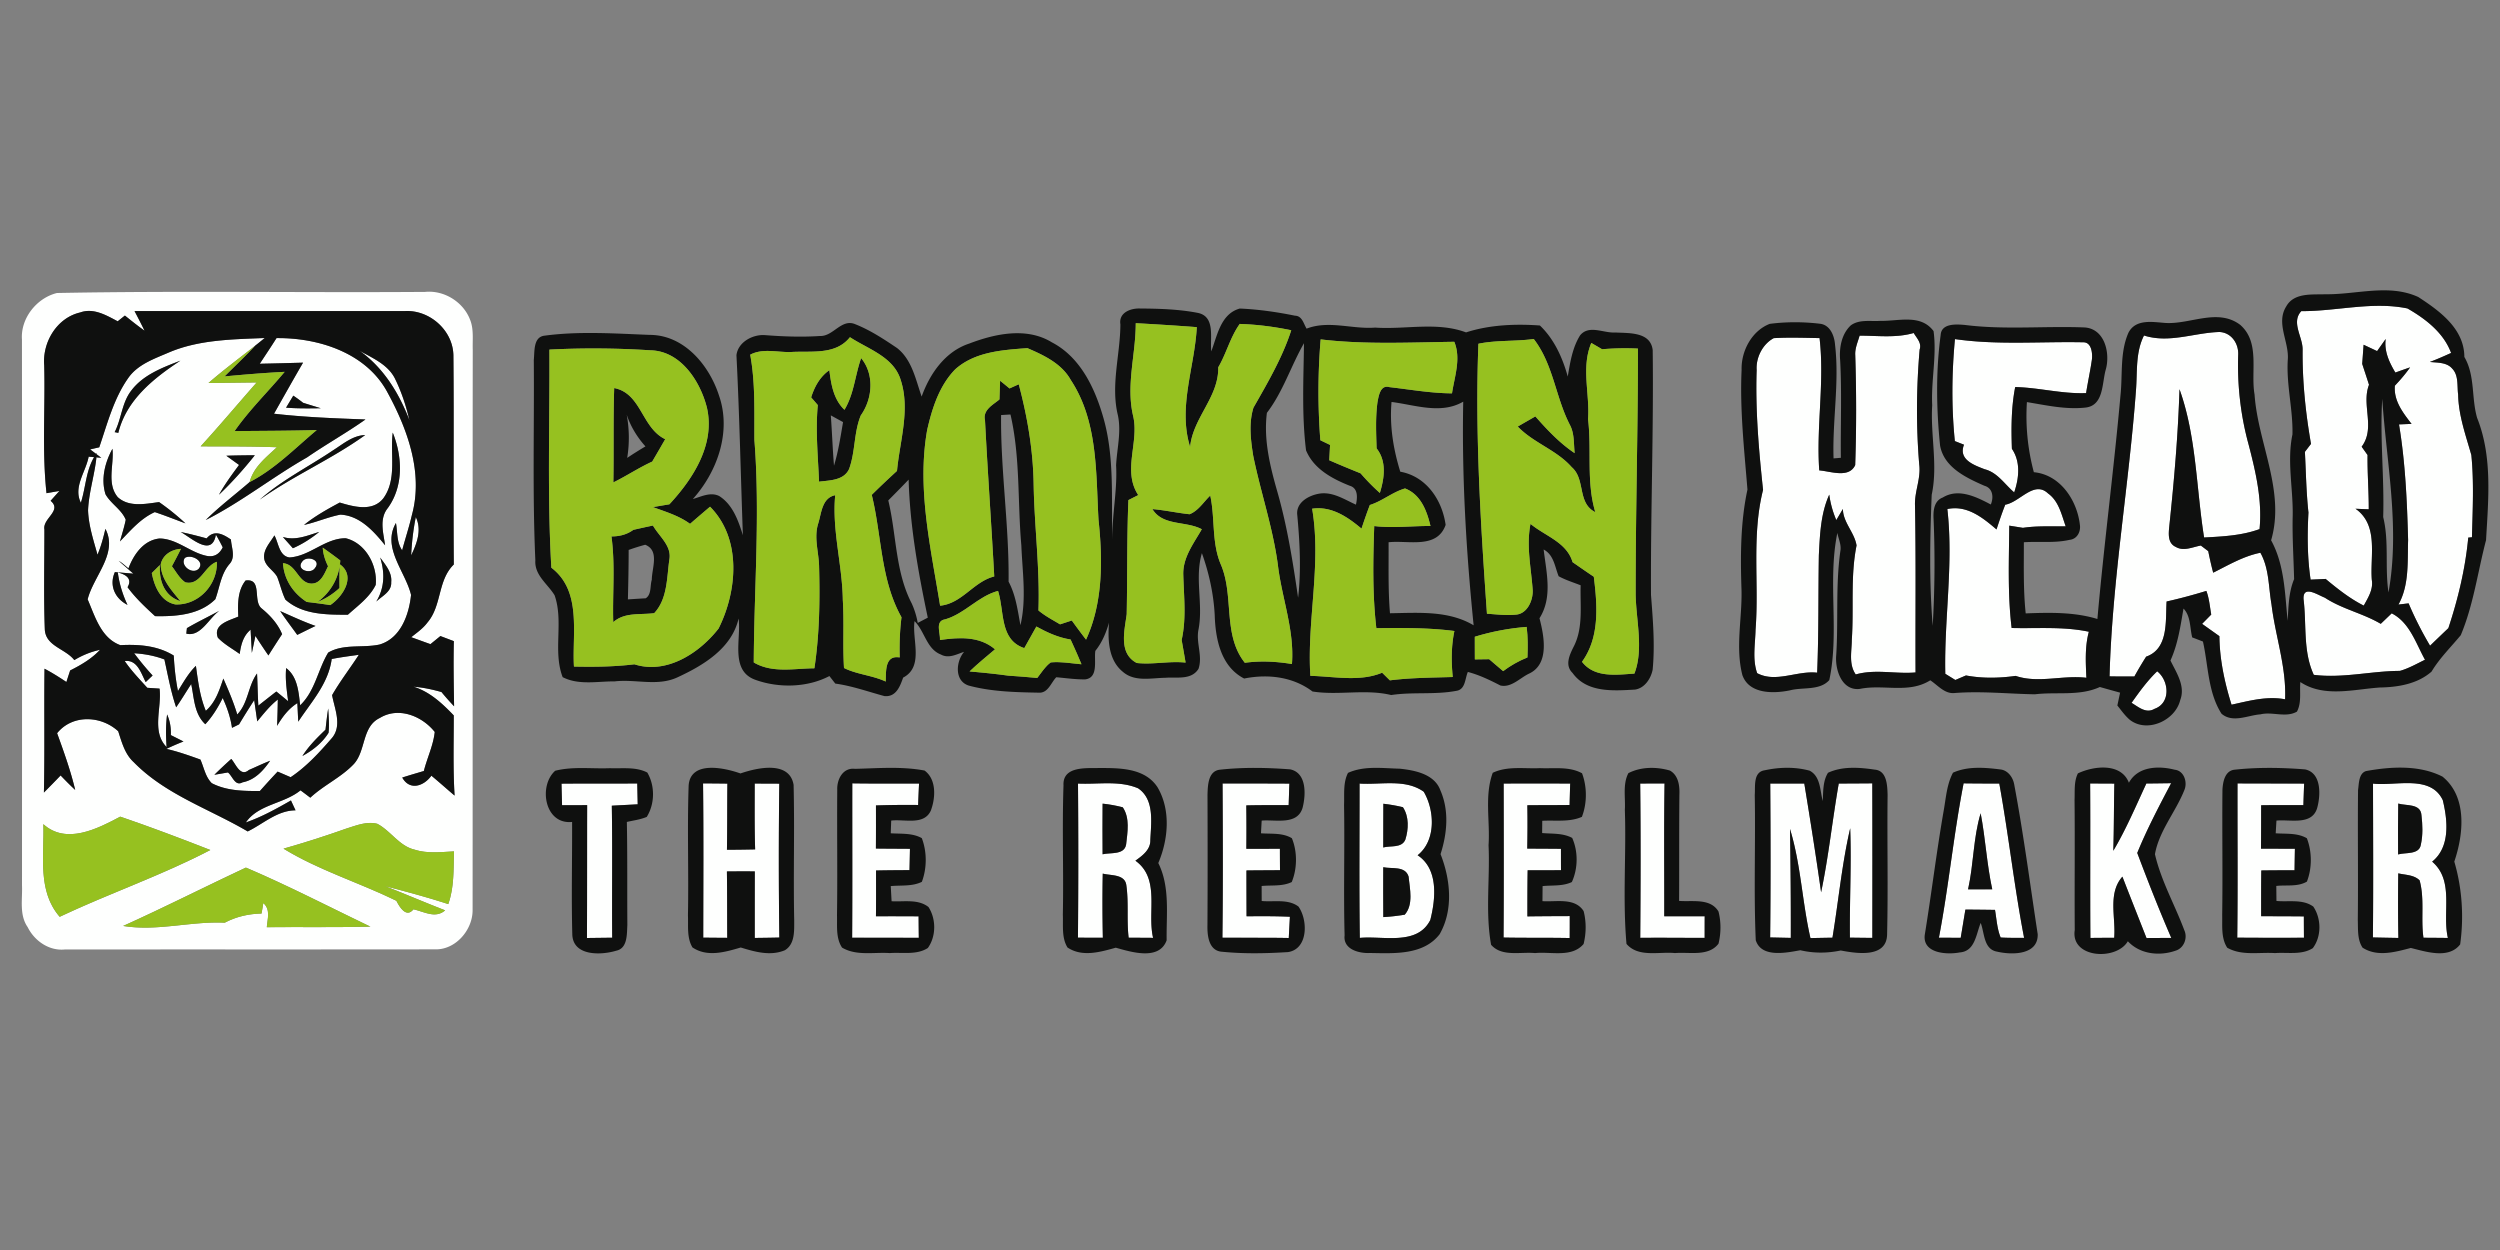 <?xml version="1.0"?>
<svg xmlns="http://www.w3.org/2000/svg" viewBox="0 -55 500 250"><rect x="0" y="-55" width="500" height="250" fill="#808080" stroke="none"/><g fill="#fefffe"><path d="M11.4 3.6c24.52-.47 49.1-.04 73.65-.22 3.77-.37 7.6 2 8.96 5.55.78 1.91.47 4.02.54 6.03-.05 37.38 0 74.76-.03 112.14-.02 3.93-3.41 7.87-7.47 7.77-24.71.04-49.42 0-74.12.03-3.14.3-6.04-1.73-7.4-4.48-1.72-2.48-1-5.58-1.13-8.38.01-36.38.02-72.75-.01-109.12-.3-4.24 2.93-8.32 7.01-9.32M8.84 18.03c.23 8.53-.46 17.11.46 25.61.65-.12 1.93-.34 2.58-.45l-1.76 1.97c2.37 1.98-1.64 3.52-1.24 5.73 0 6.67-.16 13.35.08 20 .18 3.37 4.12 3.83 5.9 6.13 1.59-.96 3.32-1.67 5.14-2.06-1.67 1.8-3.8 3.04-5.97 4.13-.19.58-.57 1.73-.75 2.31-1.42-.95-2.87-1.86-4.38-2.66-.1 8.25.06 16.51-.12 24.77 1.13-1.13 2.24-2.27 3.34-3.42.95.99 1.91 1.97 2.92 2.9-.92-3.87-2.27-7.62-3.62-11.35 3.08-3.81 8.8-3.53 12.22-.39.72 2.2 1.32 4.56 3.1 6.18 6.34 6.49 15.14 9.35 22.8 13.86 3.11-1.52 5.95-4.22 9.57-4.22-.31-.66-.62-1.32-.92-1.98-2.9 1.66-5.85 3.3-9.02 4.4 2.53-3.67 7.6-3.7 10.93-6.42.66.48 1.31.98 1.96 1.47 2.7-2.52 6.19-4.06 8.73-6.76 2.42-2.69 1.57-7.47 5.18-9.19 3.75-2.29 8.44-.39 10.98 2.8-.29 2.7-1.52 5.19-2.18 7.81-1.44.43-2.89.85-4.32 1.31 1.49 2.68 4.31 1.73 5.83-.37 1.57 1.3 3.08 2.66 4.64 3.98-.33-5.34-.16-10.69-.17-16.04-2.32-2.41-4.77-4.71-8.04-5.74 1.9.15 3.76.55 5.59 1.07.8.98 1.65 1.93 2.52 2.85-.07-4.34-.15-8.69-.05-13.03-.9-.34-1.8-.68-2.69-1.02-.5.41-1.49 1.22-1.99 1.62-.96-.34-2.88-1.04-3.84-1.39 1.14-.91 2.38-1.76 3.25-2.95 2.89-3.38 2-8.41 5.26-11.59-.11-13.95.05-27.9-.08-41.85-.1-4.97-4.72-9.06-9.62-8.84-18.05.01-36.1-.01-54.15.01.68 1.3 1.36 2.6 2 3.92-1.35-.96-2.64-1.99-3.93-3.03-.36.29-1.08.86-1.44 1.15-2.27-1.2-4.83-2.73-7.49-1.77-4.65 1.07-7.57 5.91-7.21 10.54m-.17 91.8c.2 6.26-1.23 13.35 3.27 18.53 9.94-4.7 20.37-8.27 30.13-13.36-5.97-2.33-11.97-4.61-18.03-6.67-4.56 2.44-10.82 5.64-15.37 1.5m60.49.92a202.62 202.62 0 0 1-12.46 3.98c7.11 4.35 15.13 6.78 22.58 10.43.62 1.23 1.98 3.51 3.41 1.7 2.11.46 4.39 1.92 6.34.21-4.02-1.56-8-3.27-12.02-4.85 4.24 1.11 8.47 2.23 12.64 3.6 1.21-3.38 1.04-7.01 1.15-10.54-2.64.13-5.36.47-7.92-.36-3.07-.74-4.73-3.76-7.42-5.16-2.14-.55-4.29.37-6.3.99m-44.53 19.44c6.81 1.12 13.52-.98 20.32-.65 2.28-1.21 4.79-1.78 7.36-1.83.09-.52.27-1.57.35-2.09 1.49 1.26.83 3.16.7 4.82 6.9-.06 13.81.05 20.72-.11-8.28-3.97-16.45-8.21-24.9-11.81-8.21 3.84-16.28 7.95-24.55 11.67ZM460.26 7.23c7.07.03 14.23-1.99 21.23-.54 3.62 2.08 7.23 4.84 8.73 8.9-1.41.64-2.81 1.26-4.25 1.8 1.53.17 3.36.04 4.47 1.33 1.33 1.37.95 3.48 1.19 5.21.08 4.16 1.52 8.12 2.64 12.08.54 5.47.26 10.96.12 16.44l-.74.07c-.58 6.17-2.03 12.23-3.98 18.11-1.23 1.17-2.45 2.34-3.66 3.51-1.61-2.73-3.06-5.55-4.29-8.47l-2.03.24c2.18-3.93 1.79-8.56 1.93-12.9-.21-7.73-.55-15.49-1.82-23.13.63-.02 1.89-.08 2.51-.1-1.73-2.25-3.59-4.61-3.34-7.64 1.09-1.15 2.13-2.36 3.05-3.67-1 .34-1.98.69-2.95 1.04-1.22-2.04-2.26-4.25-1.93-6.72-.43.61-1.29 1.82-1.72 2.43-.67-.32-2.03-.95-2.7-1.27l-.28 3.83c.45 1.39.92 2.78 1.36 4.18-1.57 4.04 1.35 8.61-1.47 12.38.29.42.89 1.25 1.18 1.67-.05 3.62.25 7.23.24 10.85-.66-.02-1.99-.08-2.65-.11 4.68 3.3 2.89 9.39 3.26 14.23.32 1.91-.73 3.54-1.61 5.14-2.79-1.4-5.23-3.35-7.62-5.33-.75.03-2.26.11-3.01.14-.66-4.42-.67-8.96-.43-13.42-.44-4.03-.5-8.09-.71-12.14.31-.4.91-1.19 1.22-1.59-1.09-6.23-1.74-12.54-1.68-18.87.03-2.55-2.34-5.45-.26-7.68ZM428.8 12.1c5.03 1.61 10.05-.56 15.09-.7 2.39.11 3.86 2.32 3.75 4.57-.2 6.04.48 12.1 2.08 17.93 1.44 5.51 2.75 11.18 2.19 16.92-3.55 1.3-7.35 1.48-11.09 1.68-1.58-9.87-1.52-20.19-4.92-29.66-.28 9.1-1.07 18.17-2.02 27.21-.15 1.52-.45 3.56 1.29 4.34 1.59.93 3.37 0 5-.28l1.48 1.12c.29 1.44.61 2.88.99 4.31 3.05-1.53 6.06-3.31 9.44-3.99 1.77 3.15 1.61 6.85 2.22 10.31.76 6.36 3 12.52 2.72 19-3.63-.69-7.19.31-10.71 1.08-1.39-4.43-2.38-9.05-2.43-13.71-1.15-.82-2.31-1.64-3.46-2.46.46-.46 1.37-1.39 1.83-1.86-.29-1.58-.4-3.22-.98-4.73-2.63.81-5.28 1.52-7.95 2.12-.24 3.86.44 9.43-4.09 11.03a72.28 72.28 0 0 0-2.35 3.96c-1.66.02-3.32.01-4.97-.02.52-19.16 3.88-38.17 5.29-57.29.28-3.65-.11-7.52 1.6-10.88Z"/><path d="M33.87 15.45c6.01-2.53 12.66-2.58 19.07-2.85-.63.52-1.27 1.04-1.92 1.55-3.12 2.46-6.32 4.84-9.32 7.45 3.21-.02 6.43-.08 9.64-.11-3.74 4.25-7.38 8.59-11.21 12.78 5.09.02 10.17 0 15.25.18-2.16 2.03-4.67 3.95-5.45 6.96-2.93 2.53-6.03 4.87-8.79 7.6 7.11-3.59 13.36-8.6 20.27-12.53 3.83-2.64 7.9-4.91 11.69-7.59-6.11-.22-12.22-.45-18.3-1.15 1.93-3.41 3.84-6.82 5.81-10.21-2.89.08-5.77.16-8.66.22 1.12-1.7 2.26-3.4 3.35-5.13 8.48-.09 18.05 2.99 22.24 10.94 3.98 7.32 7.14 16.04 4.85 24.4-.55 2.39-1.33 4.73-1.96 7.1-1.12-1.61-.91-3.63-1.24-5.46-2.86 4.91 1.9 9.7 3.02 14.38-.41 3.97-2.08 8.7-6.32 9.93-3.35.72-7.23-.19-10.25 1.61-2.07 3.41-2.6 7.66-5.61 10.54-.3-2.61-.51-5.73-2.8-7.44-.21 2.21.12 4.42.4 6.62-.59-.49-1.77-1.46-2.36-1.94-1.21.93-2.4 1.88-3.6 2.82-.13-2.14-.15-4.28-.26-6.42-1.83 2.49-1.73 5.88-3.96 8.19-.74-2.46-1.75-4.83-2.78-7.18-.8 2.34-1.57 4.77-3.51 6.45-1.18-2.86-1.56-5.95-1.98-8.99-1.49 1.45-2.49 3.28-3.59 5.03-.47-2.34-.71-4.71-.84-7.09-3.24-2-6.98-2.27-10.68-2.08-3.86-1.4-5.07-5.76-6.54-9.16 1.16-4.65 6.12-9.19 3.55-14.1-.41 1.76-.88 3.51-1.58 5.17-.81-2.91-1.78-5.83-1.89-8.87.16-3.87 1.49-7.59 1.75-11.45-2.19 2.92-2.12 6.61-3.19 9.93-1.56-3.17.98-6.15 1.56-9.22l2.53.23c-.56-.42-1.67-1.26-2.23-1.68.45-.11 1.37-.31 1.82-.42 1.61-4.71 2.87-9.69 5.77-13.82 1.92-2.79 5.28-3.9 8.25-5.19m-7.66 7.73c-1.85 2.42-1.92 5.61-3.28 8.25.19.03.55.11.73.15 1.61-6.59 7.05-10.91 12.43-14.45-3.59 1.38-7.51 2.85-9.88 6.05m32.45.95-1.45 2.41c2.31.17 4.63.15 6.94.11-1.18-.36-2.36-.72-3.53-1.09-.64-.5-1.29-.98-1.96-1.43m7.99 10.91c-4.9 3.3-10.25 5.96-14.7 9.89 6.74-4.8 14.39-8.09 21.09-12.92-2.5.09-4.39 1.77-6.39 3.03m10.05 9.58c-2.14 2.79-5.93 1.74-8.75.89-2.48 1.33-4.95 2.71-7.15 4.48 2.47-.54 4.79-1.58 7.27-2.06 3.88.18 6.67 3.31 8.95 6.13-.34-2.48-1.22-5.27.54-7.45 3.18-4.41 2.94-10.23.99-15.09-.55 4.34.87 9.3-1.85 13.1m-55.6-.77c1.07 1.92 3.22 3.05 4.05 5.1-.3 1.47-.76 2.9-1.16 4.34 2.12-2.19 4.13-4.59 6.97-5.87 2.07.69 4.1 1.5 6.14 2.26a47.98 47.98 0 0 0-5.28-4.26c-2.72.35-6.02 1.08-8.27-.99-2.26-2.73-.71-6.48-1.06-9.67-1.5 2.74-2.34 6.03-1.39 9.09m24.16-7.7c.64.46 1.91 1.38 2.55 1.84-1.43 1.93-2.85 3.87-4.02 5.96 2.59-2.45 4.96-5.12 7.18-7.9-1.9.01-3.81.03-5.71.1M36.13 51.4c2.12 1.14 6.26 5.13 7.05.53.49.83.94 1.68 1.37 2.54-.76 1.54-1.96 2.08-3.58 1.62-3.14-.79-5.7-3.34-9.04-3.39-3.21.31-5.2 3.22-6.24 5.98-.64-.52-1.22-1.1-1.95-1.51l2.93 2.56-3.69-.31c-1.19 2.64-.01 5.27 2.52 6.56-.97-2.06-1.64-4.23-1.94-6.49 1.42.36 3.02 1.15 1.95 2.95 1.58 2.16 3.54 3.98 5.5 5.79 4.17.09 8.94-.26 12.06-3.39.88-2.4 1.11-5.07 2.86-7.07 1.22-1.38.35-3.27.26-4.86-1.55-1.06-3.35-2.05-4.86-.23-1.72-.47-3.45-.92-5.2-1.28m20.44.99c.67.75 1.34 1.5 2.01 2.26 1.91-.83 3.66-1.96 5.27-3.27-2.36.73-4.77 1.8-7.28 1.01m-3.68 4.59c.39 1.43 1.86 2.14 2.55 3.4.59 1.5.93 3.09 1.64 4.54 3.4 3.04 8.2 3.02 12.49 3.03 2.01-1.82 4.34-3.47 5.57-5.97.39-3.88-2.01-8.37-6-9.33-4.12-.02-7.17 3.6-11.24 3.84-2.1-.28-2.2-2.98-3.02-4.41-.88 1.5-2.43 2.99-1.99 4.9m23.14-.48c.96 3.04.91 6.06-.79 8.83 1.17-1.14 3.12-1.98 3-3.9.21-1.94-1.17-3.47-2.21-4.93m-26.91 4.6c-1.63 2.04-1.57 4.76-1.46 7.22-1.77.78-5.1 1.52-4.09 4.21 1.26 1.33 2.9 2.2 4.37 3.27.24-1.82.7-3.63 2.18-4.86.06 1.16.19 3.48.25 4.64.18-.85.54-2.55.71-3.4a165.6 165.6 0 0 0 2.6 3.91c.9-1.43 1.81-2.85 2.74-4.26-.88-2.12-2.41-3.77-4.16-5.2-1.71-1.52.25-5.98-3.14-5.53m-11.74 9.53c-.03.28-.09.82-.11 1.1 2.87.7 4.51-3.11 6.62-4.59-2.15 1.19-4.39 2.24-6.51 3.49m18.65-3.42c1.09 1.62 2.28 3.18 3.42 4.77 1.22-.6 2.43-1.21 3.66-1.79-2.42-.85-4.74-1.94-7.08-2.98Zm315.89-55.08c3.61 0 7.29.5 10.82-.53.59 1.01 1.65 2 1.19 3.31-.66 7.66-.72 15.37-.08 23.03.35 2.76-.95 5.35-.85 8.1.21 11.15.06 22.3.11 33.45-4.01.35-8.01-.72-11.96.4-1.44-2.04-.8-4.61-.79-6.92.43-6.29-.3-12.66.95-18.88-.42-2.62-2.7-4.59-2.73-7.3-.33.56-.99 1.67-1.32 2.23-.7-1.63-1.17-3.33-1.41-5.09-1.71 3.78-1.87 8.02-2.08 12.1-.13 7.83-.01 15.67-.34 23.51-4-.46-8.27 2.09-12 .09-.98-2.8-.38-5.81-.32-8.69.72-9.32-.81-18.8 1.5-27.96-.85-7.96-1.55-15.96-1.28-23.99-.16-2.49 1.21-5.19 3.42-6.36 3.05-.18 6.11-.06 9.16-.01 1.03 8.82-.68 17.63-.06 26.46 2.28.17 5.93 1.64 7.19-1.06.25-7.32.24-14.67.01-22-.08-1.36.51-2.62.87-3.89Zm19.07.69c8.52 1.23 17.13.46 25.7.64 1.64 0 1.84 2.25 1.69 3.47-.32 2.24-.81 4.45-1.16 6.69-4.77.19-9.43-1.1-14.18-1.21-.8 4.07-.8 8.23-.66 12.35 1.78 2.62 1.43 5.86.46 8.72-1.91-1.62-3.34-3.99-5.91-4.63-2.15-.84-5.29-1.93-4.13-4.91-.46-.18-1.38-.54-1.83-.72-.69-6.79-.62-13.62.02-20.4Z"/><path d="M71.94 15.17c2.66 1.48 5.78 2.8 7.14 5.73 1.26 2.59 2.16 5.35 2.81 8.16-2.08-5.41-5.16-10.47-9.95-13.89Zm329.11 30.77c2.93-.5 5.75-4.92 8.56-2.25 2.15 1.54 2.7 4.24 3.53 6.58-2.86.04-5.72-.13-8.55.3l-2.74-.44c-.05 6.82-.35 13.68.48 20.47 5.15.13 10.36-.33 15.44.75-.81 3.01-.63 6.14-.49 9.21-4.71-.58-9.61 1.16-14.15-.38-3.3.46-6.65.53-9.93-.09-.53.22-1.6.68-2.13.91-.5-.31-1.51-.93-2.01-1.24-.25-10.99 1.67-21.96.41-32.95 3.92-.83 7.07 1.71 9.83 4.08.55-1.66 1.1-3.32 1.75-4.95ZM83.16 48.42c1.24 2.55.22 5.28-.93 7.65.13-2.57.41-5.13.93-7.65Zm-46.19 8.17c1.23-.83 4.05.61 2.78 2.16-1.27 1.29-3.82-.67-2.78-2.16Zm23.45.76c.87-1.33 3.93-.42 2.58 1.25-.85 1.35-3.85.37-2.58-1.25Zm400.29 7.49c-.17-2.93 2.88-.82 4.26-.3 3.48 2.29 7.61 3.12 11.18 5.23.54-.52 1.64-1.57 2.19-2.1 3.6 1.84 4.82 5.97 6.66 9.28-1.65.8-3.25 1.73-5.02 2.23-5.75.02-11.43 1.52-17.22.79-2.19-4.7-1.42-10.1-2.05-15.13ZM26.83 75.65c2.07.13 4.11.5 6.05 1.24.71 3.2 1.29 6.45 2.35 9.57 1.06-1.52 2-3.11 3.01-4.65.59 2.77.58 5.95 2.82 8.04 1.44-1.55 2.54-3.36 3.48-5.25.88 1.9 1.56 3.89 1.86 5.97.35-.17 1.05-.52 1.41-.69.98-1.63 1.99-3.25 3.03-4.85.15 1.06.46 3.18.61 4.25 1.28-1.54 2.52-3.13 4.11-4.37-.02 1.75-.07 3.51-.14 5.26 1.05-1.77 2.27-3.43 4.05-4.54.05.93.13 2.78.18 3.71 2.62-3.98 6.03-7.6 6.69-12.54 1.8-.35 3.61-.59 5.43-.84-1.76 2.71-3.74 5.27-5.35 8.07.51 2.77 2.04 6.06-.01 8.55-2.49 2.87-5.1 5.74-8.28 7.86l-2.6-1.12c-1.21 1.27-2.38 2.57-3.55 3.88-3.25.02-6.67-.02-9.62-1.56-1.28-1.26-1.57-3.14-2.28-4.73-2.23-.8-4.48-1.6-6.8-2.13a47.02 47.02 0 0 1 3.42-1.48c-.63-.32-1.9-.96-2.53-1.28.06-1.43-.17-2.83-.75-4.13-.28 2.16-.25 4.34-.1 6.52-3.06-3.07-.93-7.87-1.41-11.69l-2.45-.16c-1.56-1.73-3.2-3.41-4.51-5.35 2.52-.33 3.28 2.47 4.19 4.21l1.38-1.32a58.035 58.035 0 0 1-3.69-4.45M65.1 90.94c-1.69 1.62-3.36 3.28-4.62 5.26 2.06-1.12 3.98-2.63 5.23-4.64.17-1.62.03-3.25-.07-4.86-.23 1.41-.38 2.82-.54 4.24m-22.23 9.02c.68-.12 2.03-.35 2.71-.47.91.68 1.43 2.85 2.91 1.98 2.49-.47 4.17-2.34 5.54-4.32-1.45.56-2.84 1.24-4.26 1.85-1.73 1.5-2.65-1.32-3.52-2.21-1.15 1.03-2.28 2.09-3.38 3.17Zm383.44-14.39c1.57-2.21 3.16-4.43 5.13-6.31 2.4 1.9 2.74 6.37-.54 7.51-1.7 1.01-3.2-.38-4.59-1.2ZM112.3 101.73c5.05-.05 10.1 0 15.15-.04l.09 4.17c-1.73.1-3.45.18-5.18.28.15 8.8.01 17.6.08 26.4l-5.05.06c.04-8.86.02-17.71.04-26.57-1.68.01-3.35.01-5.02.01-.04-1.44-.08-2.87-.11-4.31Zm28.31-.05c1.62 0 3.25.02 4.87.04-.05 4.41-.01 8.82-.09 13.23 1.88 0 3.76-.03 5.64-.07-.14-4.39-.09-8.78-.09-13.17 1.64.01 3.28.01 4.92.02-.13 10.26-.13 20.52.01 30.78-1.64.04-3.28.06-4.92.08 0-4.44 0-8.87.01-13.31-1.87-.01-3.73-.01-5.58.01.07 4.43.04 8.85.07 13.28-1.6-.01-3.2-.02-4.8-.04.01-10.28.08-20.57-.04-30.85Zm29.82 30.87c.07-10.3.01-20.59.03-30.88 4.45.07 8.9.03 13.35.04-.07 1.43-.13 2.86-.18 4.29-2.82-.04-5.63 0-8.44.09.01 2.88.01 5.75-.01 8.62 2.27.03 4.54.03 6.81.05l-.09 4.27c-2.23.01-4.46.02-6.69.07 0 3.05.02 6.1-.02 9.15 2.84 0 5.68-.01 8.53.02.01 1.43.02 2.86.04 4.29-4.45-.01-8.89 0-13.33-.01Zm45.17-30.84c3.99.2 8.23-.66 12.02.95 3.33 2.24 2.6 6.88 2.45 10.34.05 1.95-1.57 3.12-2.99 4.14 5.02 3.6 2.33 10.32 3.54 15.43l-4.89-.03c-.42-3.51.04-7.06-.47-10.54-.32-2.21-3.13-1.85-4.71-2.28-.08 4.28-.07 8.56.02 12.83-1.66 0-3.32 0-4.98-.02.09-10.27.09-20.54.01-30.82m4.92 4.02c-.03 3.37-.02 6.75 0 10.13 1.54-.4 4.38.2 4.71-2.01.27-2.42.78-5.25-.68-7.39-1.33-.34-2.67-.59-4.03-.73Zm23.99-4.04c4.45.01 8.91 0 13.37.03-.06 1.43-.1 2.87-.15 4.31-2.82 0-5.65-.02-8.47.05.04 2.89.04 5.78.01 8.68 2.24.01 4.47-.01 6.71-.01 0 1.43.01 2.86.02 4.29-2.24.02-4.48.02-6.71.05 0 3.06.01 6.11.02 9.17 2.89-.03 5.78-.04 8.67.09-.08 1.41-.15 2.83-.23 4.25-4.42-.08-8.84-.02-13.27-.06.13-10.28.09-20.57.03-30.85Zm27.4.02c4.23.29 9.16-1 12.84 1.64 2.2 3.75 2.48 9.77-1.23 12.7 4.2 2.75 3.62 8.72 2.54 12.95-2.61 5.19-9.44 3.13-14.1 3.58-.14-10.29-.04-20.58-.05-30.87m4.76 4.04c-.02 2.92-.02 5.83-.02 8.75 1.44-.42 3.67.17 4.41-1.56.66-2.07.77-4.62-.48-6.5-1.29-.31-2.6-.54-3.91-.69m-.02 12.69c-.02 3.33-.01 6.65.01 9.98 1.43-.08 2.86-.25 4.28-.48 1.79-2.04 1.02-5.15.78-7.61-.67-2.2-3.34-1.51-5.07-1.89Zm24.08-16.73c4.43-.03 8.87-.02 13.31 0-.05 1.43-.09 2.86-.12 4.29-2.82.04-5.64.02-8.45.05.05 2.89.04 5.78-.02 8.67 2.24.01 4.49.02 6.74.04 0 1.42 0 2.85.01 4.28-2.23.02-4.45.01-6.67.01-.05 3.07-.05 6.15-.05 9.23 2.82-.04 5.65-.05 8.47-.06 0 1.46 0 2.92-.01 4.39-4.41-.09-8.82-.01-13.23-.1.07-10.27.04-20.53.02-30.8Zm27.31 0c1.62-.01 3.24-.02 4.87-.01-.14 8.85-.04 17.7-.06 26.56 2.69 0 5.39-.01 8.09-.01-.01 1.44-.01 2.88-.01 4.33-4.3 0-8.59-.05-12.88-.01.08-10.29.11-20.57-.01-30.86Zm26.01 0c2.27-.01 4.54-.01 6.81 0 1.19 7.24 2.34 14.49 3.36 21.75 1.51-7.19 2.26-14.52 3.53-21.75 2.23-.01 4.47-.02 6.71-.04.03 10.31.02 20.61.01 30.91-1.5-.01-3-.03-4.49-.05-.08-7.3.33-14.6.06-21.88-1.67 7.21-2.34 14.59-3.55 21.89-1.47.02-2.94.05-4.4.08-1.66-7.22-1.91-14.71-4.09-21.82.12 7.26.18 14.52.16 21.78l-4.13-.09c.12-10.26.09-20.52.02-30.78Zm33.73 30.84c1.96-10.24 2.94-20.64 4.94-30.88 2.37.03 4.76.04 7.14.04 1.86 10.26 2.99 20.63 4.96 30.86-1.57 0-3.13.03-4.69-.07-.72-1.75-.81-3.67-1.13-5.52-1.98-.03-3.95-.05-5.92-.06-.32 1.88-.62 3.76-.94 5.64-1.46 0-2.91-.01-4.36-.01m5.83-9.68c1.61 0 3.22-.01 4.84-.01-1.09-5.02-1.36-10.17-2.32-15.21-1.49 4.94-1.39 10.19-2.52 15.22Zm24.42-21.17c1.61 0 3.22 0 4.84.02-.1 4.48-.07 8.96-.21 13.44 2.55-4.3 4.51-8.93 6.61-13.46 1.65-.01 3.3-.04 4.96-.06-2.4 4.57-4.82 9.15-6.78 13.95 2.15 5.71 4.38 11.39 6.81 17-1.66 0-3.31.01-4.96.02-1.61-4.09-3.23-8.18-4.82-12.28-2.97 3.36-1.29 8.18-1.64 12.23-1.59 0-3.18.01-4.76.03-.08-10.3.02-20.6-.05-30.89Zm29.42 30.83c.13-10.28.03-20.57.05-30.85 4.44.04 8.88 0 13.33.04-.06 1.43-.11 2.87-.15 4.31-2.83 0-5.64-.02-8.45.02 0 2.89 0 5.79-.03 8.68 2.26.01 4.52.01 6.78.02-.03 1.43-.05 2.86-.07 4.3-2.22 0-4.43.01-6.65.04-.04 3.05-.03 6.1-.03 9.15 2.85.01 5.69.01 8.54.04 0 1.42.01 2.84.02 4.27-4.45.01-8.9.02-13.34-.02Zm27.15-30.81c4.51.54 11.51-1.85 13.96 3.32.98 4.05 1.51 9.36-2.13 12.29 4.5 3.85 1.96 10.21 3.15 15.26-1.63-.02-3.26-.03-4.89-.04-.55-3.81.26-7.75-.77-11.48-1.14-1.12-2.84-1.06-4.27-1.4-.05 4.3-.06 8.61.03 12.92-1.71-.03-3.41-.06-5.1-.1.1-10.25.04-20.51.02-30.77m5.05 3.99c-.05 3.39-.06 6.79-.03 10.18 1.48-.45 4.26.12 4.56-2.02.42-1.9.33-3.9.11-5.82-.15-2.39-3.05-1.85-4.64-2.34Z"/></g><g fill="#0f100f"><path d="M465.1 3.85c6.15.09 12.69-2.14 18.55.55 4.26 2.77 9.21 6.34 9.22 11.99 2.19 3.75 1.38 8.19 2.56 12.21 3.09 7.74 2.24 16.3 1.78 24.42-1.66 6.33-2.51 12.96-5.06 19.02-1.98 2.4-4.23 4.59-5.84 7.28-2.8 2.47-6.71 3.12-10.33 3.18-5.26.36-11.17 2.05-15.91-1.09-.18 1.95.28 4.12-.68 5.91-2.21 1.29-4.91-.04-7.3.55-2.53.18-5.54 1.8-7.79-.13-2.73-4.28-2.63-9.61-3.71-14.43-.53-.21-1.61-.63-2.15-.83-.49-1.94-.27-4.24-1.74-5.77-.61 3.52-1.11 7.1-2.61 10.39 1.18 2.43 3.03 5.09 1.96 7.9-.98 4.1-6.6 6.67-10.08 3.97-.98-.83-1.71-1.89-2.5-2.87.14-.64.41-1.93.55-2.57-1.35-.37-2.71-.75-4.05-1.13-4.08 1.87-8.66.93-12.98 1.46-5.34-.09-10.68-.67-16.03-.26-2.02.24-3.39-1.55-4.91-2.54-4.33 2.73-9.37.74-14.08 1.72-3.6.44-4.99-3.83-4.73-6.73.45-6.96-.15-13.98.84-20.9.21-1.22-.4-2.4-.61-3.57-1.99 9.67.44 19.79-1.61 29.43-1.91 2.16-5.32 1.38-7.88 2.06-3.29.68-8.18.76-9.51-3.06-1.42-5.57-.03-11.35-.17-17.01-.22-6.72-.23-13.49 1.19-20.08-.64-7.96-1.54-15.93-1.17-23.94-.11-3.76 2.03-7.82 5.63-9.21 3.33-.43 6.73-.42 10.06-.02 2.04.24 2.88 2.45 3 4.23.89 7.55-.55 15.12-.3 22.7l1.46-.12c-.08-6.5.21-12.99-.14-19.48-.21-2.47.24-5.22 2.11-6.99 1.71-1.28 3.97-.77 5.95-.92 3.63.09 8.05-1.42 10.62 2.05.68 4.91-.52 9.88-.27 14.83-.38 5.97 1.17 11.98-.1 17.9-.35 8.72-.51 17.49.2 26.21.41-7.08.47-14.18.18-21.27-.1-1.64.03-3.71 1.84-4.39 3.14-1.92 6.71-.12 9.6 1.4.6-1.42.43-3.27-1.29-3.75-3.66-1.61-8.1-3.68-8.86-8.07-.74-7.32-.86-14.76.12-22.07.14-2.38 3.12-2.17 4.83-2.02 7.96 1.01 15.97.18 23.95.5 4.07.26 5.18 5.19 4.23 8.47-.77 2.76-.37 7.27-4.19 7.57-3.89.4-7.76-.49-11.57-1.11-.3 4.73.16 9.44 1.39 14.02 5.29.5 8.66 5.63 9.21 10.55.2 1.38-.59 2.85-2.07 2.98-2.99.69-6.1.28-9.14.48.01 4.75-.13 9.5.37 14.23 4.8-.18 9.69-.3 14.34 1.12 1.32-14.94 3.28-29.82 4.62-44.76.44-4.15-.14-8.58 1.59-12.49 1.43-2.8 4.8-2.15 7.36-1.96 4.98.33 10.48-3.02 14.99.38 4.02 3.51 2.06 9.32 2.87 13.93.67 9.75 6.19 19.35 3.31 29.16 2.7 4.93 2.75 10.64 3.31 16.09.17-2.81.19-5.68 1.29-8.32-.1-4.25-.39-8.5-.28-12.75.09-5.4-1.17-10.84-.05-16.2.12-4.96-1.23-9.86-.94-14.85.34-3.63-2.44-7.36-.3-10.75 1.56-2.79 5.15-2.32 7.85-2.43m-4.84 3.38c-2.08 2.23.29 5.13.26 7.68-.06 6.33.59 12.64 1.68 18.87-.31.4-.91 1.19-1.22 1.59.21 4.05.27 8.11.71 12.14-.24 4.46-.23 9 .43 13.42.75-.03 2.26-.11 3.01-.14 2.39 1.98 4.83 3.93 7.62 5.33.88-1.6 1.93-3.23 1.61-5.14-.37-4.84 1.42-10.93-3.26-14.23.66.03 1.99.09 2.65.11.01-3.62-.29-7.23-.24-10.85-.29-.42-.89-1.25-1.18-1.67 2.82-3.77-.1-8.34 1.47-12.38-.44-1.4-.91-2.79-1.36-4.18l.28-3.83c.67.32 2.03.95 2.7 1.27.43-.61 1.29-1.82 1.72-2.43-.33 2.47.71 4.68 1.93 6.72.97-.35 1.95-.7 2.95-1.04-.92 1.31-1.96 2.52-3.05 3.67-.25 3.03 1.61 5.39 3.34 7.64-.62.02-1.88.08-2.51.1 1.27 7.64 1.61 15.4 1.82 23.13-.14 4.34.25 8.97-1.93 12.9l2.03-.24c1.23 2.92 2.68 5.74 4.29 8.47 1.21-1.17 2.43-2.34 3.66-3.51 1.95-5.88 3.4-11.94 3.98-18.11l.74-.07c.14-5.48.42-10.97-.12-16.44-1.12-3.96-2.56-7.92-2.64-12.08-.24-1.73.14-3.84-1.19-5.21-1.11-1.29-2.94-1.16-4.47-1.33 1.44-.54 2.84-1.16 4.25-1.8-1.5-4.06-5.11-6.82-8.73-8.9-7-1.45-14.16.57-21.23.54M428.8 12.1c-1.71 3.36-1.32 7.23-1.6 10.88-1.41 19.12-4.77 38.13-5.29 57.29 1.65.03 3.31.04 4.97.02a72.28 72.28 0 0 1 2.35-3.96c4.53-1.6 3.85-7.17 4.09-11.03 2.67-.6 5.32-1.31 7.95-2.12.58 1.51.69 3.15.98 4.73-.46.47-1.37 1.4-1.83 1.86 1.15.82 2.31 1.64 3.46 2.46.05 4.66 1.04 9.28 2.43 13.71 3.52-.77 7.08-1.77 10.71-1.08.28-6.48-1.96-12.64-2.72-19-.61-3.46-.45-7.16-2.22-10.31-3.38.68-6.39 2.46-9.44 3.99-.38-1.43-.7-2.87-.99-4.31l-1.48-1.12c-1.63.28-3.41 1.21-5 .28-1.74-.78-1.44-2.82-1.29-4.34.95-9.04 1.74-18.11 2.02-27.21 3.4 9.47 3.34 19.79 4.92 29.66 3.74-.2 7.54-.38 11.09-1.68.56-5.74-.75-11.41-2.19-16.92-1.6-5.83-2.28-11.89-2.08-17.93.11-2.25-1.36-4.46-3.75-4.57-5.04.14-10.06 2.31-15.09.7m-56.88.03c-.36 1.27-.95 2.53-.87 3.89.23 7.33.24 14.68-.01 22-1.26 2.7-4.91 1.23-7.19 1.06-.62-8.83 1.09-17.64.06-26.46-3.05-.05-6.11-.17-9.16.01-2.21 1.17-3.58 3.87-3.42 6.36-.27 8.03.43 16.03 1.28 23.99-2.31 9.16-.78 18.64-1.5 27.96-.06 2.88-.66 5.89.32 8.69 3.73 2 8-.55 12-.09.33-7.84.21-15.68.34-23.51.21-4.08.37-8.32 2.08-12.1.24 1.76.71 3.46 1.41 5.09.33-.56.99-1.67 1.32-2.23.03 2.71 2.31 4.68 2.73 7.3-1.25 6.22-.52 12.59-.95 18.88-.01 2.31-.65 4.88.79 6.92 3.95-1.12 7.95-.05 11.96-.4-.05-11.15.1-22.3-.11-33.45-.1-2.75 1.2-5.34.85-8.1-.64-7.66-.58-15.37.08-23.03.46-1.31-.6-2.3-1.19-3.31-3.53 1.03-7.21.53-10.82.53m19.07.69c-.64 6.78-.71 13.61-.02 20.4.45.18 1.37.54 1.83.72-1.16 2.98 1.98 4.07 4.13 4.91 2.57.64 4 3.01 5.91 4.63.97-2.86 1.32-6.1-.46-8.72-.14-4.12-.14-8.28.66-12.35 4.75.11 9.41 1.4 14.18 1.21.35-2.24.84-4.45 1.16-6.69.15-1.22-.05-3.47-1.69-3.47-8.57-.18-17.18.59-25.7-.64m85.65 35.59c1.21 4.95.31 10.07 1.06 15.07 2.33-12.86-.4-25.87-1.25-38.72-.49 7.88.43 15.76.19 23.65m-75.59-2.47c-.65 1.63-1.2 3.29-1.75 4.95-2.76-2.37-5.91-4.91-9.83-4.08 1.26 10.99-.66 21.96-.41 32.95.5.31 1.51.93 2.01 1.24.53-.23 1.6-.69 2.13-.91 3.28.62 6.63.55 9.93.09 4.54 1.54 9.44-.2 14.15.38-.14-3.07-.32-6.2.49-9.21-5.08-1.08-10.29-.62-15.44-.75-.83-6.79-.53-13.65-.48-20.47l2.74.44c2.83-.43 5.69-.26 8.55-.3-.83-2.34-1.38-5.04-3.53-6.58-2.81-2.67-5.63 1.75-8.56 2.25m59.66 18.9c.63 5.03-.14 10.43 2.05 15.13 5.79.73 11.47-.77 17.22-.79 1.77-.5 3.37-1.43 5.02-2.23-1.84-3.31-3.06-7.44-6.66-9.28-.55.53-1.65 1.58-2.19 2.1-3.57-2.11-7.7-2.94-11.18-5.23-1.38-.52-4.43-2.63-4.26.3m15.59.44c.47.53.47.53 0 0m-49.99 20.29c1.39.82 2.89 2.21 4.59 1.2 3.28-1.14 2.94-5.61.54-7.51-1.97 1.88-3.56 4.1-5.13 6.31ZM8.84 18.03c-.36-4.63 2.56-9.47 7.21-10.54 2.66-.96 5.22.57 7.49 1.77.36-.29 1.08-.86 1.44-1.15 1.29 1.04 2.58 2.07 3.93 3.03-.64-1.32-1.32-2.62-2-3.92 18.05-.02 36.1 0 54.15-.01 4.9-.22 9.52 3.87 9.62 8.84.13 13.95-.03 27.9.08 41.85-3.26 3.18-2.37 8.21-5.26 11.59-.87 1.19-2.11 2.04-3.25 2.95.96.35 2.88 1.05 3.84 1.39.5-.4 1.49-1.21 1.99-1.62.89.34 1.79.68 2.69 1.02-.1 4.34-.02 8.69.05 13.03a52.35 52.35 0 0 1-2.52-2.85c-1.83-.52-3.69-.92-5.59-1.07 3.27 1.03 5.72 3.33 8.04 5.74.01 5.35-.16 10.7.17 16.04-1.56-1.32-3.07-2.68-4.64-3.98-1.52 2.1-4.34 3.05-5.83.37 1.43-.46 2.88-.88 4.32-1.31.66-2.62 1.89-5.11 2.18-7.81-2.54-3.19-7.23-5.09-10.98-2.8-3.61 1.72-2.76 6.5-5.18 9.19-2.54 2.7-6.03 4.24-8.73 6.76-.65-.49-1.3-.99-1.96-1.47-3.33 2.72-8.4 2.75-10.93 6.42 3.17-1.1 6.12-2.74 9.02-4.4.3.66.61 1.32.92 1.98-3.62 0-6.46 2.7-9.57 4.22-7.66-4.51-16.46-7.37-22.8-13.86-1.78-1.62-2.38-3.98-3.1-6.18-3.42-3.14-9.14-3.42-12.22.39 1.35 3.73 2.7 7.48 3.62 11.35-1.01-.93-1.97-1.91-2.92-2.9-1.1 1.15-2.21 2.29-3.34 3.42.18-8.26.02-16.52.12-24.77 1.51.8 2.96 1.71 4.38 2.66.18-.58.56-1.73.75-2.31 2.17-1.09 4.3-2.33 5.97-4.13-1.82.39-3.55 1.1-5.14 2.06-1.78-2.3-5.72-2.76-5.9-6.13-.24-6.65-.08-13.33-.08-20-.4-2.21 3.61-3.75 1.24-5.73l1.76-1.97c-.65.11-1.93.33-2.58.45-.92-8.5-.23-17.08-.46-25.61m25.03-2.58c-2.97 1.29-6.33 2.4-8.25 5.19-2.9 4.13-4.16 9.11-5.77 13.82-.45.11-1.37.31-1.82.42.56.42 1.67 1.26 2.23 1.68l-2.53-.23c-.58 3.07-3.12 6.05-1.56 9.22 1.07-3.32 1-7.01 3.19-9.93-.26 3.86-1.59 7.58-1.75 11.45.11 3.04 1.08 5.96 1.89 8.87.7-1.66 1.17-3.41 1.58-5.17 2.57 4.91-2.39 9.45-3.55 14.1 1.47 3.4 2.68 7.76 6.54 9.16 3.7-.19 7.44.08 10.68 2.08.13 2.38.37 4.75.84 7.09 1.1-1.75 2.1-3.58 3.59-5.03.42 3.04.8 6.13 1.98 8.99 1.94-1.68 2.71-4.11 3.51-6.45 1.03 2.35 2.04 4.72 2.78 7.18 2.23-2.31 2.13-5.7 3.96-8.19.11 2.14.13 4.28.26 6.42 1.2-.94 2.39-1.89 3.6-2.82.59.48 1.77 1.45 2.36 1.94-.28-2.2-.61-4.41-.4-6.62 2.29 1.71 2.5 4.83 2.8 7.44 3.01-2.88 3.54-7.13 5.61-10.54 3.02-1.8 6.9-.89 10.25-1.61 4.24-1.23 5.91-5.96 6.32-9.93-1.12-4.68-5.88-9.47-3.02-14.38.33 1.83.12 3.85 1.24 5.46.63-2.37 1.41-4.71 1.96-7.1 2.29-8.36-.87-17.08-4.85-24.4-4.19-7.95-13.76-11.03-22.24-10.94-1.09 1.73-2.23 3.43-3.35 5.13 2.89-.06 5.77-.14 8.66-.22-1.97 3.39-3.88 6.8-5.81 10.21 6.08.7 12.19.93 18.3 1.15-3.79 2.68-7.86 4.95-11.69 7.59-6.91 3.93-13.16 8.94-20.27 12.53 2.76-2.73 5.86-5.07 8.79-7.6 5.07-2.61 9.09-6.78 13.42-10.4-5.47.15-10.95.16-16.43.21 2.96-4.26 6.7-7.87 10.01-11.85-4.02.2-8.02.54-12.02.91 2.04-2.04 4.14-4.02 6.11-6.13.65-.51 1.29-1.03 1.92-1.55-6.41.27-13.06.32-19.07 2.85m38.07-.28c4.79 3.42 7.87 8.48 9.95 13.89-.65-2.81-1.55-5.57-2.81-8.16-1.36-2.93-4.48-4.25-7.14-5.73m11.22 33.25c-.52 2.52-.8 5.08-.93 7.65 1.15-2.37 2.17-5.1.93-7.65M26.83 75.65c1.16 1.54 2.38 3.03 3.69 4.45l-1.38 1.32c-.91-1.74-1.67-4.54-4.19-4.21 1.31 1.94 2.95 3.62 4.51 5.35l2.45.16c.48 3.82-1.65 8.62 1.41 11.69-.15-2.18-.18-4.36.1-6.52.58 1.3.81 2.7.75 4.13.63.32 1.9.96 2.53 1.28-1.16.44-2.3.95-3.42 1.48 2.32.53 4.57 1.33 6.8 2.13.71 1.59 1 3.47 2.28 4.73 2.95 1.54 6.37 1.58 9.62 1.56 1.17-1.31 2.34-2.61 3.55-3.88l2.6 1.12c3.18-2.12 5.79-4.99 8.28-7.86 2.05-2.49.52-5.78.01-8.55 1.61-2.8 3.59-5.36 5.35-8.07-1.82.25-3.63.49-5.43.84-.66 4.94-4.07 8.56-6.69 12.54-.05-.93-.13-2.78-.18-3.71-1.78 1.11-3 2.77-4.05 4.54.07-1.75.12-3.51.14-5.26-1.59 1.24-2.83 2.83-4.11 4.37-.15-1.07-.46-3.19-.61-4.25-1.04 1.6-2.05 3.22-3.03 4.85-.36.17-1.06.52-1.41.69-.3-2.08-.98-4.07-1.86-5.97-.94 1.89-2.04 3.7-3.48 5.25-2.24-2.09-2.23-5.27-2.82-8.04-1.01 1.54-1.95 3.13-3.01 4.65-1.06-3.12-1.64-6.37-2.35-9.57-1.94-.74-3.98-1.11-6.05-1.24ZM224.08 9.88c-.37-2.33 1.99-3.24 3.9-3.18 3.87.03 7.79.14 11.6.88 3.57.75 2.37 5.07 2.68 7.69 1.2-3.18 1.89-7.51 5.7-8.56 3.71.16 7.41.69 11.04 1.43 1.45.04 1.71 1.61 2.32 2.59 4.41-1.72 9.14.15 13.71-.21 6.04.42 12.37-1.21 18.18.96 4.71-1.53 9.9-1.73 14.77-1.38 2.84 2.7 4.54 6.46 5.57 10.21.48-2.82.93-5.78 2.47-8.24 1.79-2.18 4.7-.41 7.03-.57 2.76.15 7.07-.16 7.49 3.53.2 16.3-.43 32.64-.34 48.95.38 4.97.81 9.98.33 14.96-.35 1.78-1.61 3.71-3.54 3.98-4.33.24-9.63.67-12.49-3.34-1.56-1.51-.61-3.55.19-5.16 2.01-3.79 1.31-8.24 1.44-12.36-1.48-.58-3.01-1.05-4.4-1.81-.78-1.93-.95-4.25-3-5.35.54 4.59 1.83 9.54-.83 13.75.92 3.57 2.02 9.16-2.08 11.07-1.84.87-3.57 2.87-5.74 2.38-2.1-1.08-4.22-2.11-6.51-2.71-.6 1.37-.46 3.55-2.36 3.79-4.26.8-8.68.18-12.97.83-5.17-1.25-10.59.12-15.74-.71-3.92-2.96-8.93-3.54-13.67-2.59-4.7-2.42-5.74-7.95-5.89-12.75-.23-4.22-1.14-8.36-2.56-12.33-1.48 5 .29 10.17-.67 15.23-.57 2.63.88 5.33-.01 7.91-1.44 2.31-4.39 1.6-6.66 1.79-2.83.04-6.1.86-8.46-1.19-2.92-2.36-3.03-6.4-2.78-9.83-.58 2.02-1.4 3.98-2.73 5.63-.3 1.87.69 5.38-2.04 5.71-1.94.02-3.85-.26-5.77-.43-1.03 1.04-1.59 3.04-3.3 3.09-4.73-.09-9.57-.18-14.17-1.41-2.92-.89-2.65-4.78-.97-6.76-1.49.48-3.09 1.4-4.63.54-2.88-1.1-3.24-4.66-5.28-6.68-.55 3.68 1.92 9.1-2.28 11.29-.63 1.77-1.42 3.92-3.74 3.7-3.27-.88-6.46-2.04-9.83-2.5-.3-.38-.89-1.14-1.18-1.51-4.43 2.33-10.16 2.44-14.82.75-5.1-1.83-2.79-8.16-3.34-12.25-1.39 6-7.09 9.39-12.27 11.78-3.98 1.83-8.34.3-12.51.79-3.45-.03-7.2.81-10.41-.85-1.99-5.21.24-11.11-1.61-16.37-1.38-2.28-4.05-4.01-3.85-6.99-.6-13.34-.2-26.71-.31-40.06.19-1.7-.15-4.65 2.2-4.88 6.94-.92 13.99-.42 20.96-.15 6.9-.01 11.94 6.07 13.89 12.16 2.5 7.2-.33 15.19-5.24 20.67 1.69-.48 3.53-1.47 5.27-.6 2.71 1.71 3.83 4.93 4.74 7.84-.44-12-.68-24.01-1.29-36.01.32-2.61 3.19-4.14 5.6-4.02 3.7.29 7.42.43 11.12.18 2.63.11 4.26-3.5 7-2.37 3 1.18 5.73 2.98 8.4 4.78 3 2.35 3.72 6.31 4.92 9.71 1.63-4.57 4.71-9.02 9.51-10.6 5.17-1.98 11.51-3.34 16.53-.25 5.79 3.01 8.71 9.36 10.38 15.35 2.19 7.88 1.47 16.1 1.73 24.16-.1-4.99 1.02-9.92.74-14.92.17-3.31 1.06-6.63.37-9.95-1.49-6.05.46-12.14.49-18.23m3.07-.24c.01 6.21-1.98 12.39-.52 18.57 1.24 5.27-2.2 10.92 1.02 15.81-.49.25-1.47.75-1.97 1-.31 7.59-.19 15.23-.34 22.83-.43 3.28-1.67 7.83 2.01 9.75 3.23.36 6.51-.43 9.77-.08-.26-1.51-.52-3.01-.79-4.52.96-4.27.45-8.63.33-12.95-.16-3.49 2.07-6.34 3.7-9.2-3.19-1.71-7.79-.6-9.88-4.03 2.49.21 4.95.77 7.44 1.03 1.78-.71 2.8-2.47 4.13-3.73 1 4.61.23 9.5 2.18 13.93 2.6 6.28.3 13.94 4.74 19.51 3.13-.43 6.3-.27 9.42.25.53-6.79-2.04-13.22-2.82-19.88-.99-7.4-3.44-14.49-4.93-21.79-.5-3.15-.91-6.5.05-9.6 2.83-4.97 5.82-10.07 7.56-15.49-3.39-.7-6.84-1.15-10.3-1.26-1.9 2.63-2.66 5.89-4.3 8.67.12 5.95-5.06 10.09-5.63 15.92-2.46-7.92.92-15.98 1.34-23.95-4.06-.31-8.13-.57-12.21-.79m-68.88 5.76c-2.76.12-5.65-.82-8.23.54 1.04 5.63.8 11.37.84 17.07 1.16 14.8-.06 29.65-.13 44.48 3.7 2.19 8.08 1.2 12.13 1.17 1.03-6.83 1.12-13.74.93-20.63-.11-2.76-1.03-5.56-.18-8.29.68-2.12.73-5.14 3.41-5.7-.66 7.04 1.42 13.91 1.52 20.93.28 4.54-.04 9.1.24 13.63 2.55 1.29 5.68 1.46 8.34 2.71.09-1.99-.23-5.34 2.8-4.82-.07-2.69.02-5.38.36-8.04-4.21-7.49-3.94-16.33-5.95-24.48 1.65-1.63 3.34-3.22 5.05-4.79.56-5.98 2.67-12.23.75-18.15-1.39-4.66-6.49-6.18-10.16-8.59-2.86 3.61-7.67 2.72-11.72 2.96m105.86-2.52c-.56 6.71-.58 13.46-.06 20.17.49.24 1.46.7 1.94.94l-.16 3.06c2.07.91 4.17 1.77 6.27 2.62 1.2 1.39 2.48 2.7 3.85 3.92.91-2.95 1.4-6.31-.65-8.91-.09-3.08-.24-6.19.18-9.26.24-1.25.57-3.54 2.41-2.99 4.15.47 8.29 1.22 12.49 1.24.51-3.4 1.84-6.94.46-10.31-8.91.12-17.86.58-26.73-.48m31.55.87c-.69 18 .45 36.04 1.71 54 1.88.11 3.76.38 5.64.19 2.37-.07 3.59-2.8 3.51-4.89-.3-4.42-1.32-8.84-.44-13.27 2.91 2.43 7.25 3.66 8.41 7.65 1.41.98 2.82 1.96 4.25 2.92.71 5.7 1.21 12.09-2.36 17.01 2.51 3.25 6.87 2.6 10.48 2.36 1.87-4.84.35-10.6.25-15.77-.01-16.41.46-32.82.46-49.23-2.4-.12-4.79-.07-7.18.13-.53-.32-1.61-.94-2.15-1.26-2.06 4.91-.28 10.14-.65 15.24.75 6.19-.38 12.55 1.45 18.6-3.67-1.82-1.9-6.56-4.71-8.99-3.03-3.45-7.65-4.84-10.8-8.13 1.17-.68 2.34-1.35 3.52-2.03 2.37 2.7 4.86 5.34 7.86 7.35-.2-1.87-.03-3.87-.92-5.59-2.91-5.58-3.32-12.14-7.26-17.24-3.67.51-7.43.2-11.07.95M191.01 18.9c-3.16 3.25-4.6 7.78-5.58 12.11-2.08 11.74.73 23.56 2.59 35.13 4.41-.44 6.68-4.81 10.83-5.85-.57-10.41-1.31-20.81-1.85-31.23-.48-2.07 1.57-3.07 2.89-4.17.03-.93.1-2.81.13-3.75.47.39 1.42 1.16 1.89 1.55.46-.21 1.38-.63 1.84-.83 1.75 6.58 2.89 13.31 2.98 20.13.15 8.37 1.26 16.72.96 25.1 1.31 1.1 2.85 1.9 4.32 2.78.59-.19 1.77-.58 2.35-.77.93 1.29 1.88 2.57 2.85 3.83 3.41-7.4 3.35-16.02 2.49-23.99-.53-9.45-.1-19.71-5.55-27.95-1.84-3.29-5.36-4.93-8.67-6.36-5.01.37-10.55.72-14.47 4.27m62.37 8.67c-.69 5.44.66 10.8 2.15 15.99 1.95 6.87 3.06 13.92 4.09 20.98.64-5.49.34-11.01-.16-16.49-.35-2.57 2.38-4.03 4.53-4.34 2.62-.36 4.92 1.2 7.2 2.22.3-1.35.47-3.29-1.24-3.78-3.54-1.41-7.2-3.37-8.74-7.08-.88-7.11-.5-14.29-.41-21.43-2.62 4.57-4.19 9.71-7.42 13.93m-143.5-12.65c.09 14.53-.45 29.1.39 43.62 6.14 4.68 4.13 13.09 4.52 19.77 4.04.09 8.08.04 12.09-.45 6.43 2.07 13.02-2.25 16.84-7.16 3.76-7.51 4.65-17.96-1.71-24.36-1.34 1.14-2.68 2.28-4 3.43-2.22-1.63-4.87-2.41-7.42-3.35.82-.14 2.46-.42 3.29-.56 4.77-5.14 9.2-12.01 7.5-19.35-1.35-5.3-5.25-11.32-11.3-11.45-6.72-.43-13.47-.49-20.2-.14m168.43 10.47c-.41 4.76.35 9.42 1.75 13.95 5.22.94 8.37 5.66 9.07 10.64-1.73 4.89-7.45 3.03-11.41 3.47.03 4.73-.12 9.47.28 14.2 5.64-.08 11.67-.6 16.73 2.41-1.5-14.85-2.38-29.81-2.08-44.73-4.43 2.59-9.63.66-14.34.06m-78.09 2.62c-.11 11.12 1.63 22.19 1.5 33.32 1.44 2.69 1.82 5.75 2.37 8.71 1.24-5.24.39-10.68.18-15.99-.77-8.71-.19-17.58-2.17-26.15-.47.02-1.41.08-1.88.11m-22.56 17.07c1.65 6.84 1.38 14.23 4.68 20.59.57 1.25.97 2.55 1.21 3.91.5-.26 1.51-.79 2.01-1.05-1.91-9.09-3.57-18.31-3.83-27.61-1.34 1.41-2.7 2.78-4.07 4.16m96.31.92c-.6 1.56-1.14 3.14-1.67 4.72-2.8-2.35-6.01-4.54-9.87-3.98 1.89 11.15-1.06 22.26-.36 33.43 4.75.1 9.84 1.25 14.36-.63.38.38 1.16 1.15 1.55 1.53 4.17-.53 8.38-.54 12.57-.67-.3-3.07-.31-6.17.33-9.2-5.18-.67-10.4-.62-15.61-.57-.79-6.78-.66-13.61-.42-20.42 3.74.46 7.5-.04 11.25-.01-.73-3.03-1.92-6.28-5.09-7.51-2.5.72-4.54 2.52-7.04 3.31m-84.9 22.86c-2.14.32-.97 2.7-1.08 4.14 3.8-.54 7.88-.81 11.01 1.86-1.72 1.45-3.46 2.88-5.09 4.43 2.59.22 5.18.48 7.75.84 1.93.12 3.86.29 5.79.46.85-1.07 1.57-2.29 2.71-3.11 2.05-.19 4.09.2 6.14.37-.69-1.67-1.42-3.31-2.18-4.95-2.45-.38-4.7-1.41-6.84-2.6-.81 1.43-1.61 2.88-2.42 4.32-4.99-1.64-3.94-7.39-5.25-11.44-3.96 1.06-6.62 4.52-10.54 5.68m105.89 3.49c-.01 1.51 0 3.02.01 4.53l2.86-.04c.93.8 1.86 1.59 2.8 2.39 1.49-1.12 3.12-2.04 4.86-2.74.08-2.04.1-4.09-.16-6.11-3.52.28-7 .93-10.37 1.97Z"/><path d="M26.21 23.18c2.37-3.2 6.29-4.67 9.88-6.05-5.38 3.54-10.82 7.86-12.43 14.45-.18-.04-.54-.12-.73-.15 1.36-2.64 1.43-5.83 3.28-8.25Zm146.02-6.55c2.68 3.26 2.29 8.12-.07 11.45-1.41 3.41-1.07 7.28-2.35 10.74-1.08 2.3-3.86 2.23-6 2.52-.21-5.11-.73-10.22-.25-15.32-.33-.39-1-1.16-1.33-1.54.68-2.14 1.75-4.12 3.64-5.44.35 2.85.84 5.84 3.02 7.92 1.92-3.16 2.12-6.92 3.34-10.33m-6.07 11.44c.25 3.35.36 6.71.64 10.06.87-2.85 1.31-5.79 1.81-8.71-.82-.45-1.64-.9-2.45-1.35Zm-43.32-5.46c5.46 1.07 5.46 7.96 10.2 10.23-.86 1.5-1.72 2.99-2.6 4.48-2.68 1.22-5.13 2.87-7.77 4.16.11-6.29-.04-12.58.17-18.87m2.5 5.33c.53 2.86.57 5.77.1 8.64 1.19-.8 2.41-1.56 3.65-2.3-1.66-1.85-2.96-3.98-3.75-6.34Zm-66.68-3.81c.67.45 1.32.93 1.96 1.43 1.17.37 2.35.73 3.53 1.09-2.31.04-4.63.06-6.94-.11l1.45-2.41Zm7.99 10.91c2-1.26 3.89-2.94 6.39-3.03-6.7 4.83-14.35 8.12-21.09 12.92 4.45-3.93 9.8-6.59 14.7-9.89Zm10.05 9.58c2.72-3.8 1.3-8.76 1.85-13.1 1.95 4.86 2.19 10.68-.99 15.09-1.76 2.18-.88 4.97-.54 7.45-2.28-2.82-5.07-5.95-8.95-6.13-2.48.48-4.8 1.52-7.27 2.06 2.2-1.77 4.67-3.15 7.15-4.48 2.82.85 6.61 1.9 8.75-.89Zm-55.6-.77c-.95-3.06-.11-6.35 1.39-9.09.35 3.19-1.2 6.94 1.06 9.67 2.25 2.07 5.55 1.34 8.27.99a47.98 47.98 0 0 1 5.28 4.26c-2.04-.76-4.07-1.57-6.14-2.26-2.84 1.28-4.85 3.68-6.97 5.87.4-1.44.86-2.87 1.16-4.34-.83-2.05-2.98-3.18-4.05-5.1Zm24.16-7.7c1.9-.07 3.81-.09 5.71-.1-2.22 2.78-4.59 5.45-7.18 7.9 1.17-2.09 2.59-4.03 4.02-5.96-.64-.46-1.91-1.38-2.55-1.84Zm81.41 14.82c1.3-.3 2.61-.59 3.92-.86 1.23 2.18 3.79 4.05 3.28 6.81-.52 3.63-.36 7.85-3.03 10.71-2.79.38-5.88-.24-8.19 1.8-.17-5.71.42-11.46-.36-17.15 1.58.02 3.09-.37 4.38-1.31m-.94 4.02c0 3.29-.07 6.59-.15 9.89.89-.06 2.67-.17 3.56-.22 1.2-.75.84-2.51 1.22-3.71.01-2.34 1.59-5.83-1.32-7-1.12.3-2.22.65-3.31 1.04Zm-89.6-3.59c1.75.36 3.48.81 5.2 1.28 1.51-1.82 3.31-.83 4.86.23.09 1.59.96 3.48-.26 4.86-1.75 2-1.98 4.67-2.86 7.07-3.12 3.13-7.89 3.48-12.06 3.39-1.96-1.81-3.92-3.63-5.5-5.79 1.07-1.8-.53-2.59-1.95-2.95.3 2.26.97 4.43 1.94 6.49-2.53-1.29-3.71-3.92-2.52-6.56l3.69.31-2.93-2.56c.73.41 1.31.99 1.95 1.51 1.04-2.76 3.03-5.67 6.24-5.98 3.34.05 5.9 2.6 9.04 3.39 1.62.46 2.82-.08 3.58-1.62-.43-.86-.88-1.71-1.37-2.54-.79 4.6-4.93.61-7.05-.53m-3.99 6.49c.07 2.97 2.19 5.17 3.93 7.34-3.27-1.04-4.26-4.15-4.1-7.22-.4.4-1.21 1.2-1.61 1.6.49 2.65 1.79 5.74 4.75 6.28 4.64.16 8.42-3.96 8.27-8.53-2.51.82-3.26 4.83-6.33 4.1-1.17-.81-1.83-2.11-2.67-3.21.62-1.15 1.23-2.31 1.81-3.48-1.86.11-3.66 1.18-4.05 3.12m4.83-1.3c-1.04 1.49 1.51 3.45 2.78 2.16 1.27-1.55-1.55-2.99-2.78-2.16Zm19.6-4.2c2.51.79 4.92-.28 7.28-1.01-1.61 1.31-3.36 2.44-5.27 3.27-.67-.76-1.34-1.51-2.01-2.26Z"/><path d="M52.89 56.98c-.44-1.91 1.11-3.4 1.99-4.9.82 1.43.92 4.13 3.02 4.41 4.07-.24 7.12-3.86 11.24-3.84 3.99.96 6.39 5.45 6 9.33-1.23 2.5-3.56 4.15-5.57 5.97-4.29-.01-9.09.01-12.49-3.03-.71-1.45-1.05-3.04-1.64-4.54-.69-1.26-2.16-1.97-2.55-3.4m11.66-2.45c.08 1.31.48 2.55 1.06 3.71-.71 1.45-1.46 3.6-3.46 3.47-2.57-.22-2.88-3.88-5.56-4.07.22 3.28 2.04 6 4.76 7.75 1.57.18 3.14.39 4.7.63 2.58-1.73 5.23-5.84 1.88-8.19-.05 1.59-.05 3.18-.03 4.77a14.207 14.207 0 0 1-4.38 2.79c2.72-2.04 4.31-4.88 4.54-8.29-1.15-.88-2.32-1.73-3.51-2.57m-4.13 2.82c-1.27 1.62 1.73 2.6 2.58 1.25 1.35-1.67-1.71-2.58-2.58-1.25Zm15.61-.85c1.04 1.46 2.42 2.99 2.21 4.93.12 1.92-1.83 2.76-3 3.9 1.7-2.77 1.75-5.79.79-8.83Zm-26.91 4.6c3.39-.45 1.43 4.01 3.14 5.53 1.75 1.43 3.28 3.08 4.16 5.2-.93 1.41-1.84 2.83-2.74 4.26a165.6 165.6 0 0 1-2.6-3.91c-.17.85-.53 2.55-.71 3.4-.06-1.16-.19-3.48-.25-4.64-1.48 1.23-1.94 3.04-2.18 4.86-1.47-1.07-3.11-1.94-4.37-3.27-1.01-2.69 2.32-3.43 4.09-4.21-.11-2.46-.17-5.18 1.46-7.22Zm-11.74 9.53c2.12-1.25 4.36-2.3 6.51-3.49-2.11 1.48-3.75 5.29-6.62 4.59.02-.28.08-.82.11-1.1Zm18.65-3.42c2.34 1.04 4.66 2.13 7.08 2.98-1.23.58-2.44 1.19-3.66 1.79-1.14-1.59-2.33-3.15-3.42-4.77Zm9.07 23.73c.16-1.42.31-2.83.54-4.24.1 1.61.24 3.24.07 4.86-1.25 2.01-3.17 3.52-5.23 4.64 1.26-1.98 2.93-3.64 4.62-5.26Zm-22.23 9.02c1.1-1.08 2.23-2.14 3.38-3.17.87.89 1.79 3.71 3.52 2.21 1.42-.61 2.81-1.29 4.26-1.85-1.37 1.98-3.05 3.85-5.54 4.32-1.48.87-2-1.3-2.91-1.98-.68.12-2.03.35-2.71.47Zm71.55 9.43c-5.53.57-6.76-7.24-3.38-10.24 3.57-.9 7.3-.36 10.94-.51 2.49.1 5.18-.32 7.48.87 1.56 2.66 1.52 6.25-.11 8.87-1.27.54-2.65.7-3.98 1.01.13 6.87.05 13.73.1 20.6-.11 1.82.07 4.67-2.22 5.15-3.03.92-8.64 1.12-8.79-3.23-.2-7.5-.01-15.01-.04-22.52m-2.12-7.66c.03 1.44.07 2.87.11 4.31 1.67 0 3.34 0 5.02-.01-.02 8.86 0 17.71-.04 26.57l5.05-.06c-.07-8.8.07-17.6-.08-26.4 1.73-.1 3.45-.18 5.18-.28l-.09-4.17c-5.05.04-10.1-.01-15.15.04Zm25.43.36c.37-5.02 7.11-3.55 10.36-2.4 3.34-1.15 9.8-2.61 10.63 2.28.22 9.01-.07 18.04.12 27.05-.01 2.08.19 4.79-1.87 6.03-2.88 1.21-5.99.32-8.82-.55-3.11.92-6.72 1.98-9.66-.02-1.15-1.92-.81-4.28-.9-6.42.17-8.66-.16-17.32.14-25.97m2.88-.41c.12 10.28.05 20.57.04 30.85 1.6.02 3.2.03 4.8.04-.03-4.43 0-8.85-.07-13.28 1.85-.02 3.71-.02 5.58-.01-.01 4.44-.01 8.87-.01 13.31 1.64-.02 3.28-.04 4.92-.08-.14-10.26-.14-20.52-.01-30.78-1.64-.01-3.28-.01-4.92-.02 0 4.39-.05 8.78.09 13.17-1.88.04-3.76.07-5.64.07.08-4.41.04-8.82.09-13.23-1.62-.02-3.25-.04-4.87-.04Zm26.84 1.25c-.07-2.07 1.13-4.45 3.55-4.16 4.62-.11 9.34-.52 13.91.34 2.42 1.77 2.21 5.46 1.26 8-1.36 3.04-5.32 1.67-7.93 2.01-.02.64-.07 1.91-.09 2.54 2.08.14 4.32-.09 6.21.97 1.05 2.72 1.04 6.02.01 8.74-1.92.95-4.15.65-6.22.85.06 1.01.11 2.02.17 3.03 2.45.15 5.3-.49 7.38 1.16 1.54 2.39 1.55 5.85-.13 8.19-2.24 1.45-5.1.83-7.61 1.02-3.17-.22-6.68.61-9.55-1.1-1.27-1.91-.95-4.32-1.01-6.49.12-8.37-.02-16.73.05-25.1m2.98 29.62c4.44.01 8.88 0 13.33.01-.02-1.43-.03-2.86-.04-4.29-2.85-.03-5.69-.02-8.53-.02.04-3.05.02-6.1.02-9.15 2.23-.05 4.46-.06 6.69-.07l.09-4.27c-2.27-.02-4.54-.02-6.81-.05.02-2.87.02-5.74.01-8.62 2.81-.09 5.62-.13 8.44-.09.05-1.43.11-2.86.18-4.29-4.45-.01-8.9.03-13.35-.04-.02 10.29.04 20.58-.03 30.88Zm42.27-30.45c-.2-3.58 3.8-3.48 6.33-3.49 4.31 0 9.81-.26 12.48 3.85 2.68 4.55 2.16 10.44.15 15.15 2.38 4.77 1.59 10.3 1.67 15.45-1.47 4.08-6.99 2.38-10.17 1.48-3.12.87-6.72 1.93-9.66-.04-1.2-1.95-.84-4.36-.93-6.54.17-8.62-.16-17.25.13-25.86m2.9-.39c.08 10.28.08 20.55-.01 30.82 1.66.02 3.32.02 4.98.02-.09-4.27-.1-8.55-.02-12.83 1.58.43 4.39.07 4.71 2.28.51 3.48.05 7.03.47 10.54l4.89.03c-1.21-5.11 1.48-11.83-3.54-15.43 1.42-1.02 3.04-2.19 2.99-4.14.15-3.46.88-8.1-2.45-10.34-3.79-1.61-8.03-.75-12.02-.95Zm25.9 2.27c.06-1.84.09-4.78 2.49-5.04 4.64-.51 9.37-.42 14.03-.07 3.35.68 3.17 5.09 2.5 7.68-1.04 3.55-5.42 2.33-8.18 2.57-.04.63-.11 1.9-.14 2.54 2.06.16 4.32-.14 6.18.99 1.11 2.7 1.08 6.06-.03 8.76-1.87.91-4.03.59-6.02.79 0 .75.01 2.25.01 3 2.42.24 5.27-.47 7.36 1.12 1.91 2.71 1.95 8.47-2.09 9.1-4.35.27-8.75.37-13.09-.06-2.77-.11-3.08-3.18-3.03-5.34.05-8.68.04-17.36.01-26.04m3.01-2.29c.06 10.28.1 20.57-.03 30.85 4.43.04 8.85-.02 13.27.06.08-1.42.15-2.84.23-4.25-2.89-.13-5.78-.12-8.67-.09-.01-3.06-.02-6.11-.02-9.17 2.23-.03 4.47-.03 6.71-.05-.01-1.43-.02-2.86-.02-4.29-2.24 0-4.47.02-6.71.01.03-2.9.03-5.79-.01-8.68 2.82-.07 5.65-.05 8.47-.05.05-1.44.09-2.88.15-4.31-4.46-.03-8.92-.02-13.37-.03Zm25.09-2.11c3.22-1.47 6.92-.92 10.36-.84 3.04.32 6.95 1.08 8.12 4.34 1.78 4.06 1.35 8.63.03 12.75 1.99 5.04 2.6 11.16-.18 16.01-3.25 4.23-9.16 3.84-13.92 3.76-2.19.11-5.42-.71-5.09-3.53-.23-8.69.04-17.39-.11-26.07.09-2.14-.22-4.44.79-6.42m2.31 2.13c.01 10.29-.09 20.58.05 30.87 4.66-.45 11.49 1.61 14.1-3.58 1.08-4.23 1.66-10.2-2.54-12.95 3.71-2.93 3.43-8.95 1.23-12.7-3.68-2.64-8.61-1.35-12.84-1.64Zm26.64-2.15c2.93-1.4 6.3-.78 9.44-.93 2.8.13 5.86-.39 8.42 1.03 1.02 2.73 1.02 5.99-.03 8.71-2.48 1.1-5.29.64-7.93.79 0 .62-.02 1.84-.02 2.45 2.01.18 4.17-.02 6.01.98 1.21 2.74 1.17 6.1-.07 8.82-1.82.87-3.91.61-5.85.81-.01.76-.02 2.26-.03 3.01 2.74.2 6.45-.77 8.23 1.98.56 2.14.53 4.44 0 6.59-2.37 2.79-6.52 1.48-9.71 1.82-2.88-.29-6.65.8-8.79-1.66-1.18-6.53-.2-13.3-.51-19.92.33-4.8-.85-9.88.84-14.48m2.18 2.15c.02 10.27.05 20.53-.02 30.8 4.41.09 8.82.01 13.23.1.01-1.47.01-2.93.01-4.39-2.82.01-5.65.02-8.47.06 0-3.08 0-6.16.05-9.23 2.22 0 4.44.01 6.67-.01-.01-1.43-.01-2.86-.01-4.28-2.25-.02-4.5-.03-6.74-.04.06-2.89.07-5.78.02-8.67 2.81-.03 5.63-.01 8.45-.05.03-1.43.07-2.86.12-4.29-4.44-.02-8.88-.03-13.31 0Zm24.95-2.08c2.52-1.3 5.62-1.3 8.3-.52 1.73.97 1.98 3.1 1.9 4.89-.07 7.06-.02 14.12-.06 21.18 2.64.22 6.26-.6 7.88 2.13.53 2.08.52 4.34 0 6.43-2.02 2.64-5.83 1.62-8.69 1.88-3.2-.33-7.31.94-9.71-1.83-.79-8.9-.02-17.89-.33-26.82.15-2.43-.46-5.11.71-7.34m2.36 2.08c.12 10.29.09 20.57.01 30.86 4.29-.04 8.58.01 12.88.01 0-1.45 0-2.89.01-4.33-2.7 0-5.4.01-8.09.01.02-8.86-.08-17.71.06-26.56-1.63-.01-3.25 0-4.87.01Zm22.91 2.3c.14-1.74-.37-4.64 2.04-4.96 2.91-.63 6.05-.7 8.94.09 2.2 1.15 2.06 3.98 2.62 6.06.11-1.9 0-3.95 1.05-5.64 2.89-1.35 6.28-1.08 9.36-.63 2.44.21 2.5 3.17 2.56 5.05-.11 9.29.12 18.6-.1 27.9-.07 4.78-6.09 3.82-9.27 3.22-2.67.56-5.42.58-8.08-.05-2.84.51-7.8 1.56-8.92-2.01-.42-9.66-.02-19.35-.2-29.03m3.1-2.3c.07 10.26.1 20.52-.02 30.78l4.13.09c.02-7.26-.04-14.52-.16-21.78 2.18 7.11 2.43 14.6 4.09 21.82 1.46-.03 2.93-.06 4.4-.08 1.21-7.3 1.88-14.68 3.55-21.89.27 7.28-.14 14.58-.06 21.88 1.49.02 2.99.04 4.49.05.01-10.3.02-20.6-.01-30.91-2.24.02-4.48.03-6.71.04-1.27 7.23-2.02 14.56-3.53 21.75-1.02-7.26-2.17-14.51-3.36-21.75-2.27-.01-4.54-.01-6.81 0Zm36.55-2.17c2.94-1.33 6.34-1.04 9.46-.65 1.55.16 2.58 1.65 2.8 3.1 1.86 9.9 3.16 19.89 4.68 29.84.13 4.21-5.16 4.19-8.08 3.51-2.76-.45-2.53-3.7-3.32-5.75-.93 2.26-1.12 5.68-4.2 5.9-2.56.49-7.44.21-6.99-3.5 1.35-8.27 2.35-16.6 3.79-24.86.46-2.56.61-5.25 1.86-7.59m-2.82 33.01c1.45 0 2.9.01 4.36.01.32-1.88.62-3.76.94-5.64 1.97.01 3.94.03 5.92.06.32 1.85.41 3.77 1.13 5.52 1.56.1 3.12.07 4.69.07-1.97-10.23-3.1-20.6-4.96-30.86-2.38 0-4.77-.01-7.14-.04-2 10.24-2.98 20.64-4.94 30.88Zm27.8-32.87c3.17-1.5 8.63-2.17 10.2 1.87 1.8-3.3 5.93-3.43 9.17-2.6 1.84.19 2.56 2.44 1.96 3.97-1.72 4.41-5.09 8.22-5.92 12.92 1.22 5.31 3.97 10.11 5.86 15.18.73 1.55-.05 3.6-1.71 4.11-3.24 1.14-7.14.73-9.57-1.88-2.3 3.94-11.5 3.41-10.62-2.24-.06-8.66.05-17.33-.04-26 .08-1.78-.15-3.68.67-5.33m2.45 2.02c.07 10.29-.03 20.59.05 30.89 1.58-.02 3.17-.03 4.76-.03.35-4.05-1.33-8.87 1.64-12.23 1.59 4.1 3.21 8.19 4.82 12.28 1.65-.01 3.3-.02 4.96-.02-2.43-5.61-4.66-11.29-6.81-17 1.96-4.8 4.38-9.38 6.78-13.95-1.66.02-3.31.05-4.96.06-2.1 4.53-4.06 9.16-6.61 13.46.14-4.48.11-8.96.21-13.44-1.62-.02-3.23-.02-4.84-.02Zm26.46 1.27c.08-1.57.48-3.83 2.42-4.03 4.67-.51 9.43-.43 14.11-.06 3.31.71 3.12 5.15 2.42 7.7-1.04 3.57-5.4 2.26-8.15 2.54-.04.63-.11 1.9-.15 2.54 2.08.15 4.35-.11 6.23.99 1.05 2.68 1.06 5.99.01 8.67-1.83 1.09-4.11.63-6.12.87.01.75.02 2.25.03 3 2.42.24 5.26-.42 7.37 1.13 1.62 2.4 1.67 5.97-.1 8.31-2.23 1.43-5.07.79-7.56.99-3.18-.21-6.67.58-9.56-1.08-1.25-1.94-.95-4.35-1-6.53.12-8.35-.03-16.7.05-25.04m2.96 29.56c4.44.04 8.89.03 13.34.02-.01-1.43-.02-2.85-.02-4.27-2.85-.03-5.69-.03-8.54-.04 0-3.05-.01-6.1.03-9.15 2.22-.03 4.43-.04 6.65-.04.02-1.44.04-2.87.07-4.3-2.26-.01-4.52-.01-6.78-.02.03-2.89.03-5.79.03-8.68 2.81-.04 5.62-.02 8.45-.02.04-1.44.09-2.88.15-4.31-4.45-.04-8.89 0-13.33-.04-.02 10.28.08 20.57-.05 30.85Zm25.77-33.32c4.96-.9 10.66-1.25 15.29 1.12 4.98 4.05 4.21 11.53 2.35 16.99 1.57 5.32 1.94 11.09 1.17 16.56-2.29 2.97-6.76 1.48-9.87.71-3.12.82-6.7 1.85-9.65-.06-1.08-1.63-.88-3.69-.95-5.55.1-8.66-.04-17.31.05-25.97.19-1.27.11-3.33 1.61-3.8m1.38 2.51c.02 10.26.08 20.52-.02 30.77 1.69.04 3.39.07 5.1.1-.09-4.31-.08-8.62-.03-12.92 1.43.34 3.13.28 4.27 1.4 1.03 3.73.22 7.67.77 11.48 1.63.01 3.26.02 4.89.04-1.19-5.05 1.35-11.41-3.15-15.26 3.64-2.93 3.11-8.24 2.13-12.29-2.45-5.17-9.45-2.78-13.96-3.32Z"/><path d="M220.52 105.73c1.36.14 2.7.39 4.03.73 1.46 2.14.95 4.97.68 7.39-.33 2.21-3.17 1.61-4.71 2.01-.02-3.38-.03-6.76 0-10.13Zm56.15.02c1.31.15 2.62.38 3.91.69 1.25 1.88 1.14 4.43.48 6.5-.74 1.73-2.97 1.14-4.41 1.56 0-2.92 0-5.83.02-8.75Zm202.98-.04c1.59.49 4.49-.05 4.64 2.34.22 1.92.31 3.92-.11 5.82-.3 2.14-3.08 1.57-4.56 2.02-.03-3.39-.02-6.79.03-10.18Zm-86.04 17.16c1.13-5.03 1.03-10.28 2.52-15.22.96 5.04 1.23 10.19 2.32 15.21-1.62 0-3.23.01-4.84.01Zm-116.96-4.43c1.73.38 4.4-.31 5.07 1.89.24 2.46 1.01 5.57-.78 7.61-1.42.23-2.85.4-4.28.48-.02-3.33-.03-6.65-.01-9.98Z"/></g><g fill="#96c120"><path d="M227.15 9.64c4.08.22 8.15.48 12.21.79-.42 7.97-3.8 16.03-1.34 23.95.57-5.83 5.75-9.97 5.63-15.92 1.64-2.78 2.4-6.04 4.3-8.67 3.46.11 6.91.56 10.3 1.26-1.74 5.42-4.73 10.52-7.56 15.49-.96 3.1-.55 6.45-.05 9.6 1.49 7.3 3.94 14.39 4.93 21.79.78 6.66 3.35 13.09 2.82 19.88-3.12-.52-6.29-.68-9.42-.25-4.44-5.57-2.14-13.23-4.74-19.51-1.95-4.43-1.18-9.32-2.18-13.93-1.33 1.26-2.35 3.02-4.13 3.73-2.49-.26-4.95-.82-7.44-1.03 2.09 3.43 6.69 2.32 9.88 4.03-1.63 2.86-3.86 5.71-3.7 9.2.12 4.32.63 8.68-.33 12.95.27 1.51.53 3.01.79 4.52-3.26-.35-6.54.44-9.77.08-3.68-1.92-2.44-6.47-2.01-9.75.15-7.6.03-15.24.34-22.83.5-.25 1.48-.75 1.97-1-3.22-4.89.22-10.54-1.02-15.81-1.46-6.18.53-12.36.52-18.57Zm-68.88 5.76c4.05-.24 8.86.65 11.72-2.96 3.67 2.41 8.77 3.93 10.16 8.59 1.92 5.92-.19 12.17-.75 18.15-1.71 1.57-3.4 3.16-5.05 4.79 2.01 8.15 1.74 16.99 5.95 24.48-.34 2.66-.43 5.35-.36 8.04-3.03-.52-2.71 2.83-2.8 4.82-2.66-1.25-5.79-1.42-8.34-2.71-.28-4.53.04-9.09-.24-13.63-.1-7.02-2.18-13.89-1.52-20.93-2.68.56-2.73 3.58-3.41 5.7-.85 2.73.07 5.53.18 8.29.19 6.89.1 13.8-.93 20.63-4.05.03-8.43 1.02-12.13-1.17.07-14.83 1.29-29.68.13-44.48-.04-5.7.2-11.44-.84-17.07 2.58-1.36 5.47-.42 8.23-.54m13.96 1.23c-1.22 3.41-1.42 7.17-3.34 10.33-2.18-2.08-2.67-5.07-3.02-7.92-1.89 1.32-2.96 3.3-3.64 5.44.33.38 1 1.15 1.33 1.54-.48 5.1.04 10.21.25 15.32 2.14-.29 4.92-.22 6-2.52 1.28-3.46.94-7.33 2.35-10.74 2.36-3.33 2.75-8.19.07-11.45Zm91.9-3.75c8.87 1.06 17.82.6 26.73.48 1.38 3.37.05 6.91-.46 10.31-4.2-.02-8.34-.77-12.49-1.24-1.84-.55-2.17 1.74-2.41 2.99-.42 3.07-.27 6.18-.18 9.26 2.05 2.6 1.56 5.96.65 8.91a41.903 41.903 0 0 1-3.85-3.92c-2.1-.85-4.2-1.71-6.27-2.62l.16-3.06c-.48-.24-1.45-.7-1.94-.94-.52-6.71-.5-13.46.06-20.17Zm31.55.87c3.64-.75 7.4-.44 11.07-.95 3.94 5.1 4.35 11.66 7.26 17.24.89 1.72.72 3.72.92 5.59-3-2.01-5.49-4.65-7.86-7.35-1.18.68-2.35 1.35-3.52 2.03 3.15 3.29 7.77 4.68 10.8 8.13 2.81 2.43 1.04 7.17 4.71 8.99-1.83-6.05-.7-12.41-1.45-18.6.37-5.1-1.41-10.33.65-15.24.54.32 1.62.94 2.15 1.26 2.39-.2 4.78-.25 7.18-.13 0 16.41-.47 32.82-.46 49.23.1 5.17 1.62 10.93-.25 15.77-3.61.24-7.97.89-10.48-2.36 3.57-4.92 3.07-11.31 2.36-17.01-1.43-.96-2.84-1.94-4.25-2.92-1.16-3.99-5.5-5.22-8.41-7.65-.88 4.43.14 8.85.44 13.27.08 2.09-1.14 4.82-3.51 4.89-1.88.19-3.76-.08-5.64-.19-1.26-17.96-2.4-36-1.71-54ZM41.7 21.6c3-2.61 6.2-4.99 9.32-7.45-1.97 2.11-4.07 4.09-6.11 6.13 4-.37 8-.71 12.02-.91-3.31 3.98-7.05 7.59-10.01 11.85 5.48-.05 10.96-.06 16.43-.21-4.33 3.62-8.35 7.79-13.42 10.4.78-3.01 3.29-4.93 5.45-6.96-5.08-.18-10.16-.16-15.25-.18 3.83-4.19 7.47-8.53 11.21-12.78-3.21.03-6.43.09-9.64.11Zm149.31-2.7c3.92-3.55 9.46-3.9 14.47-4.27 3.31 1.43 6.83 3.07 8.67 6.36 5.45 8.24 5.02 18.5 5.55 27.95.86 7.97.92 16.59-2.49 23.99-.97-1.26-1.92-2.54-2.85-3.83-.58.19-1.76.58-2.35.77-1.47-.88-3.01-1.68-4.32-2.78.3-8.38-.81-16.73-.96-25.1-.09-6.82-1.23-13.55-2.98-20.13-.46.2-1.38.62-1.84.83-.47-.39-1.42-1.16-1.89-1.55-.03.94-.1 2.82-.13 3.75-1.32 1.1-3.37 2.1-2.89 4.17.54 10.42 1.28 20.82 1.85 31.23-4.15 1.04-6.42 5.41-10.83 5.85-1.86-11.57-4.67-23.39-2.59-35.13.98-4.33 2.42-8.86 5.58-12.11Zm-81.13-3.98c6.73-.35 13.48-.29 20.2.14 6.05.13 9.95 6.15 11.3 11.45 1.7 7.34-2.73 14.21-7.5 19.35-.83.14-2.47.42-3.29.56 2.55.94 5.2 1.72 7.42 3.35 1.32-1.15 2.66-2.29 4-3.43 6.36 6.4 5.47 16.85 1.71 24.36-3.82 4.91-10.41 9.23-16.84 7.16-4.01.49-8.05.54-12.09.45-.39-6.68 1.62-15.09-4.52-19.77-.84-14.52-.3-29.09-.39-43.62m12.96 7.69c-.21 6.29-.06 12.58-.17 18.87 2.64-1.29 5.09-2.94 7.77-4.16.88-1.49 1.74-2.98 2.6-4.48-4.74-2.27-4.74-9.16-10.2-10.23m3.83 28.36c-1.29.94-2.8 1.33-4.38 1.31.78 5.69.19 11.44.36 17.15 2.31-2.04 5.4-1.42 8.19-1.8 2.67-2.86 2.51-7.08 3.03-10.71.51-2.76-2.05-4.63-3.28-6.81-1.31.27-2.62.56-3.92.86ZM273.97 46c2.5-.79 4.54-2.59 7.04-3.31 3.17 1.23 4.36 4.48 5.09 7.51-3.75-.03-7.51.47-11.25.01-.24 6.81-.37 13.64.42 20.42 5.21-.05 10.43-.1 15.61.57-.64 3.03-.63 6.13-.33 9.2-4.19.13-8.4.14-12.57.67-.39-.38-1.17-1.15-1.55-1.53-4.52 1.88-9.61.73-14.36.63-.7-11.17 2.25-22.28.36-33.43 3.86-.56 7.07 1.63 9.87 3.98.53-1.58 1.07-3.16 1.67-4.72ZM32.14 57.89c.39-1.94 2.19-3.01 4.05-3.12-.58 1.17-1.19 2.33-1.81 3.48.84 1.1 1.5 2.4 2.67 3.21 3.07.73 3.82-3.28 6.33-4.1.15 4.57-3.63 8.69-8.27 8.53-2.96-.54-4.26-3.63-4.75-6.28.4-.4 1.21-1.2 1.61-1.6-.16 3.07.83 6.18 4.1 7.22-1.74-2.17-3.86-4.37-3.93-7.34Zm32.41-3.36c1.19.84 2.36 1.69 3.51 2.57-.23 3.41-1.82 6.25-4.54 8.29 1.62-.65 3.1-1.6 4.38-2.79-.02-1.59-.02-3.18.03-4.77 3.35 2.35.7 6.46-1.88 8.19-1.56-.24-3.13-.45-4.7-.63-2.72-1.75-4.54-4.47-4.76-7.75 2.68.19 2.99 3.85 5.56 4.07 2 .13 2.75-2.02 3.46-3.47-.58-1.16-.98-2.4-1.06-3.71Z"/><path d="M189.07 68.86c3.92-1.16 6.58-4.62 10.54-5.68 1.31 4.05.26 9.8 5.25 11.44.81-1.44 1.61-2.89 2.42-4.32 2.14 1.19 4.39 2.22 6.84 2.6.76 1.64 1.49 3.28 2.18 4.95-2.05-.17-4.09-.56-6.14-.37-1.14.82-1.86 2.04-2.71 3.11-1.93-.17-3.86-.34-5.79-.46-2.57-.36-5.16-.62-7.75-.84 1.63-1.55 3.37-2.98 5.09-4.43-3.13-2.67-7.21-2.4-11.01-1.86.11-1.44-1.06-3.82 1.08-4.14Zm105.89 3.49c3.37-1.04 6.85-1.69 10.37-1.97.26 2.02.24 4.07.16 6.11-1.74.7-3.37 1.62-4.86 2.74-.94-.8-1.87-1.59-2.8-2.39l-2.86.04c-.01-1.51-.02-3.02-.01-4.53ZM8.67 109.83c4.55 4.14 10.81.94 15.37-1.5 6.06 2.06 12.06 4.34 18.03 6.67-9.76 5.09-20.19 8.66-30.13 13.36-4.5-5.18-3.07-12.27-3.27-18.53Zm60.49.92c2.01-.62 4.16-1.54 6.3-.99 2.69 1.4 4.35 4.42 7.42 5.16 2.56.83 5.28.49 7.92.36-.11 3.53.06 7.16-1.15 10.54-4.17-1.37-8.4-2.49-12.64-3.6 4.02 1.58 8 3.29 12.02 4.85-1.95 1.71-4.23.25-6.34-.21-1.43 1.81-2.79-.47-3.41-1.7-7.45-3.65-15.47-6.08-22.58-10.43 4.19-1.19 8.35-2.52 12.46-3.98Zm-44.53 19.44c8.27-3.72 16.34-7.83 24.55-11.67 8.45 3.6 16.62 7.84 24.9 11.81-6.91.16-13.82.05-20.72.11.13-1.66.79-3.56-.7-4.82-.08.52-.26 1.57-.35 2.09-2.57.05-5.08.62-7.36 1.83-6.8-.33-13.51 1.77-20.32.65Z"/></g></svg>
